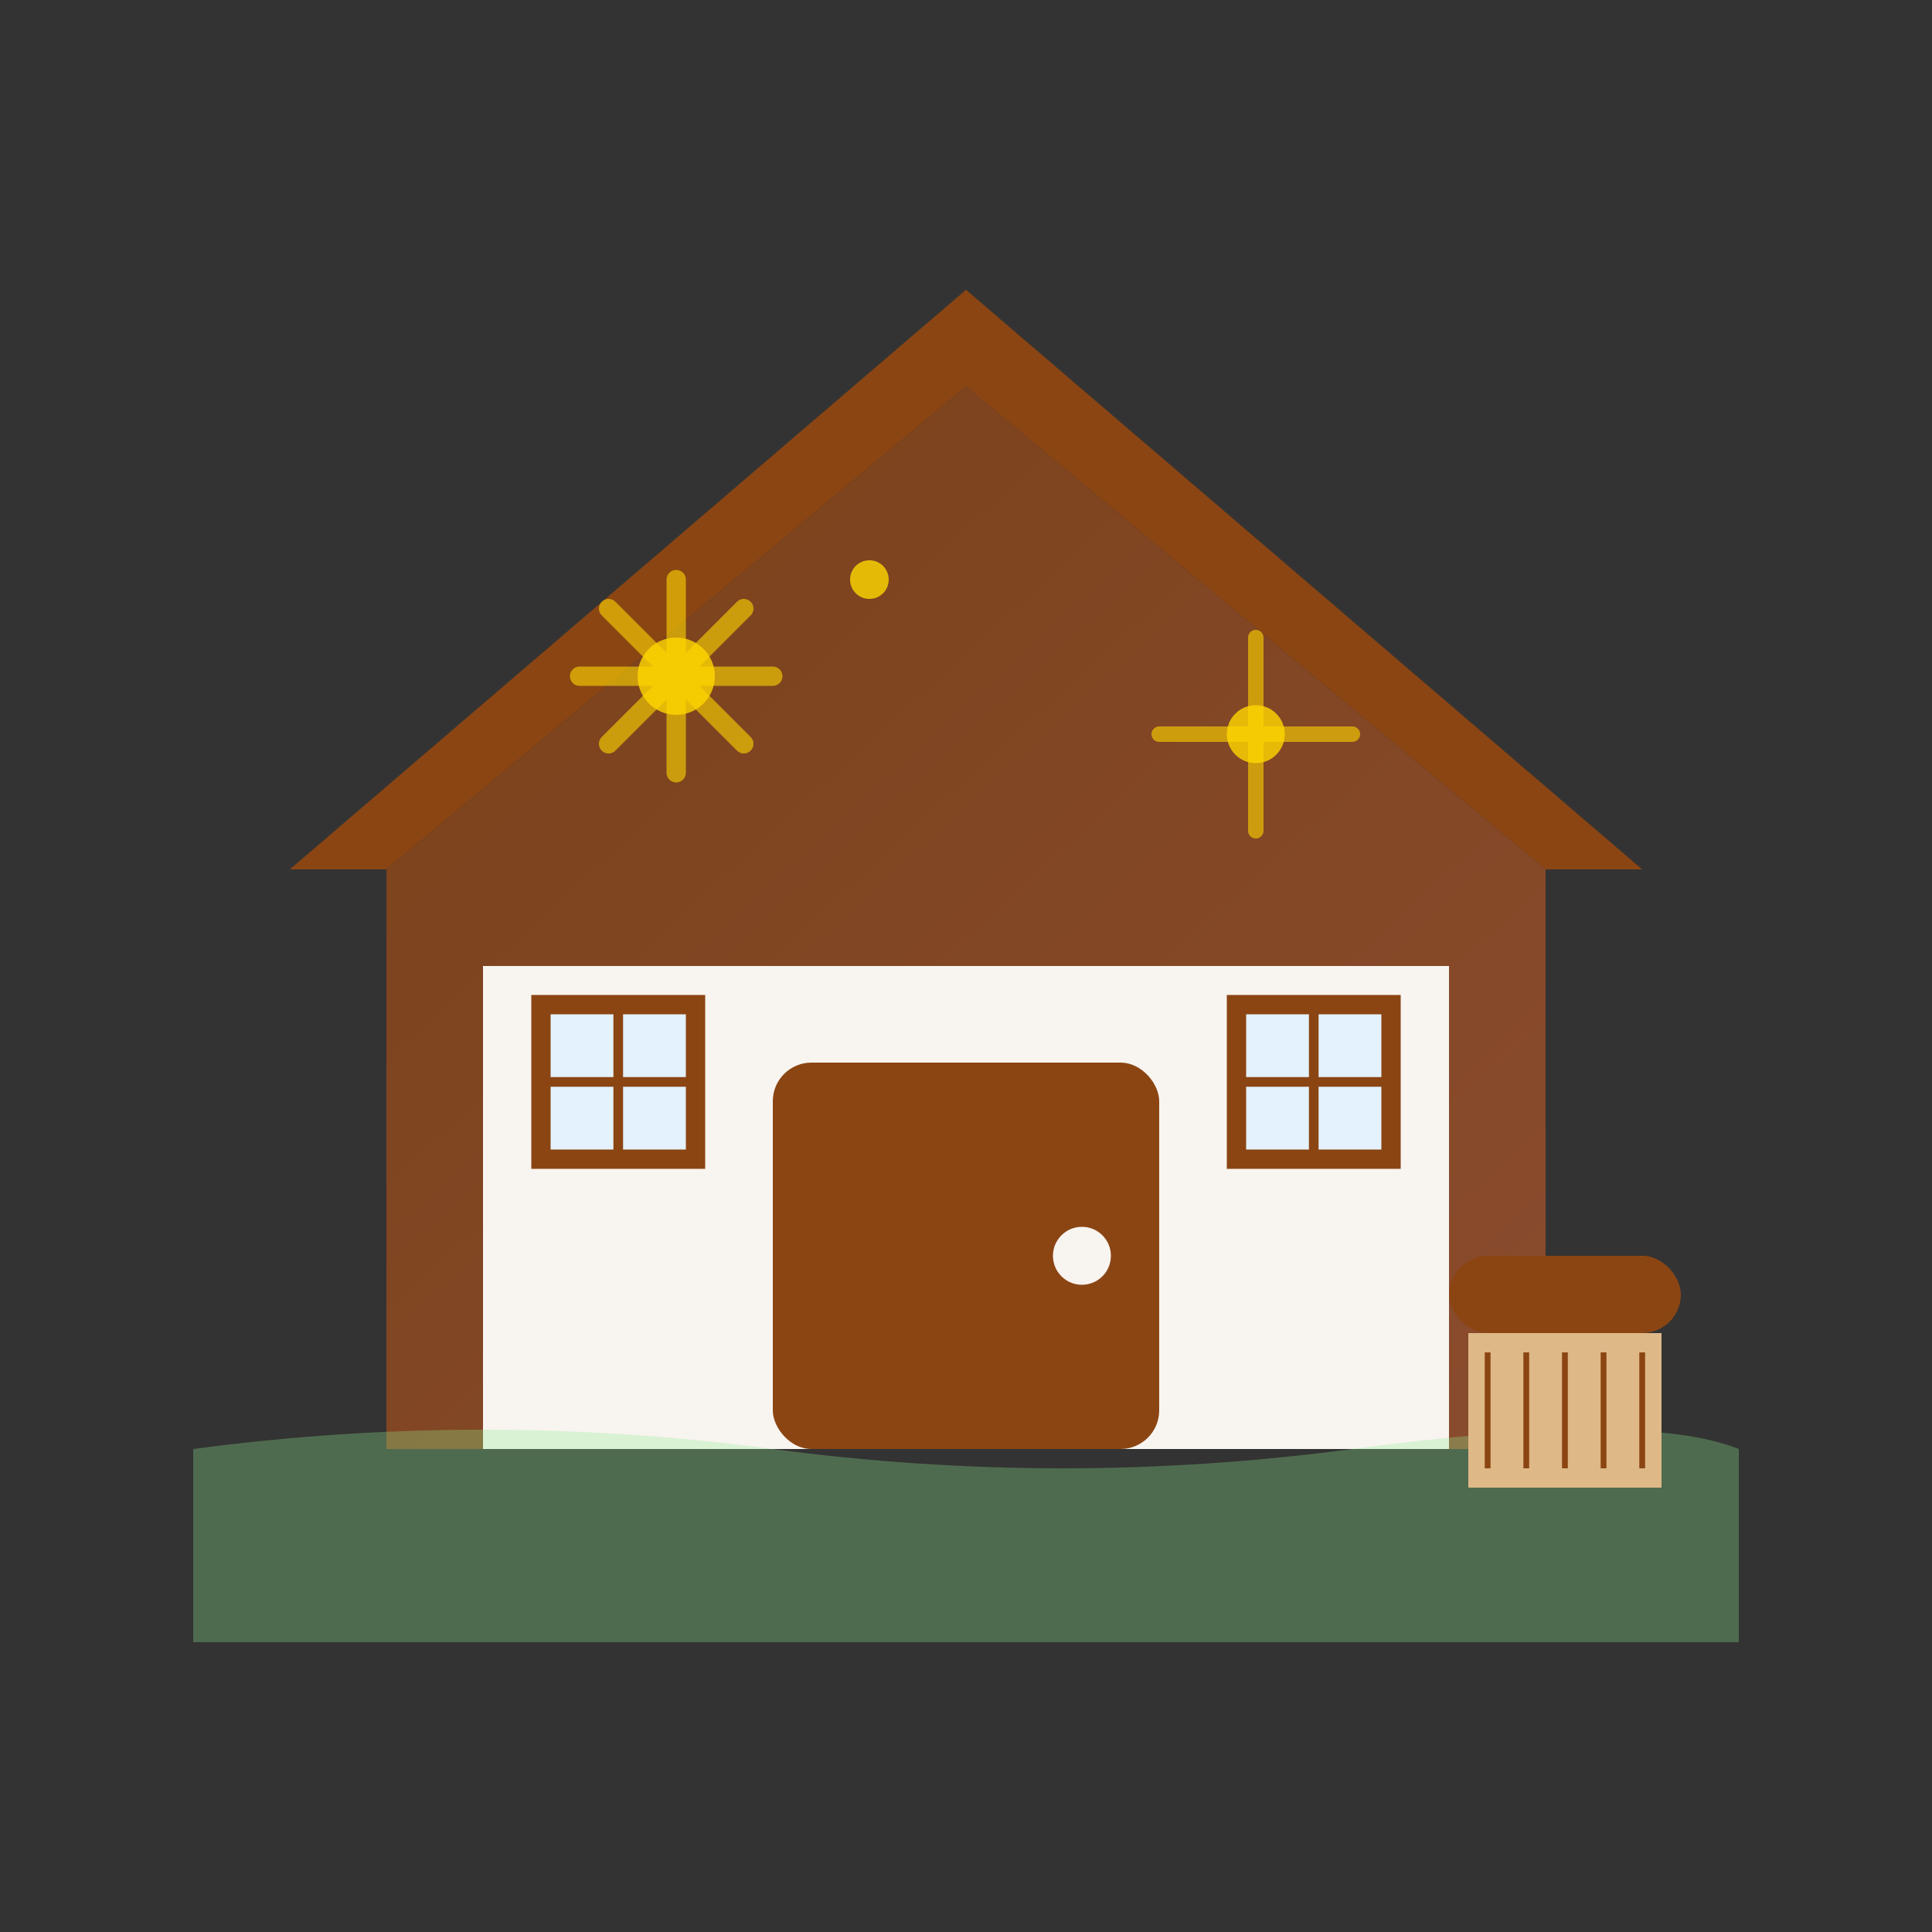 <svg width="100" height="100" viewBox="0 0 100 100" fill="none" xmlns="http://www.w3.org/2000/svg">
  <rect x="0" y="0" width="100" height="100" fill="#333333" stroke="none"/>
  <defs>
    <linearGradient id="houseGrad" x1="0%" y1="0%" x2="100%" y2="100%">
      <stop offset="0%" style="stop-color:#8B4513"/>
      <stop offset="100%" style="stop-color:#A0522D"/>
    </linearGradient>
  </defs>
  
  <!-- House structure -->
  <path d="M20 45 L50 20 L80 45 L80 75 L20 75 Z" fill="url(#houseGrad)" opacity="0.8"/>
  <rect x="25" y="50" width="50" height="25" fill="#f8f4f0"/>
  
  <!-- Roof -->
  <path d="M15 45 L50 15 L85 45 L80 45 L50 20 L20 45 Z" fill="#8B4513"/>
  
  <!-- Door -->
  <rect x="40" y="55" width="20" height="20" fill="#8B4513" rx="2"/>
  <circle cx="56" cy="65" r="1.5" fill="#f8f4f0"/>
  
  <!-- Windows -->
  <rect x="28" y="52" width="8" height="8" fill="#e3f2fd" stroke="#8B4513" stroke-width="1"/>
  <rect x="64" y="52" width="8" height="8" fill="#e3f2fd" stroke="#8B4513" stroke-width="1"/>
  <line x1="32" y1="52" x2="32" y2="60" stroke="#8B4513" stroke-width="0.5"/>
  <line x1="28" y1="56" x2="36" y2="56" stroke="#8B4513" stroke-width="0.5"/>
  <line x1="68" y1="52" x2="68" y2="60" stroke="#8B4513" stroke-width="0.5"/>
  <line x1="64" y1="56" x2="72" y2="56" stroke="#8B4513" stroke-width="0.5"/>
  
  <!-- Cleaning sparkles -->
  <circle cx="35" cy="35" r="2" fill="#FFD700" opacity="0.8"/>
  <circle cx="65" cy="38" r="1.5" fill="#FFD700" opacity="0.8"/>
  <circle cx="45" cy="30" r="1" fill="#FFD700" opacity="0.8"/>
  
  <!-- Sparkle rays -->
  <path d="M35 30 L35 40 M30 35 L40 35 M31.5 31.5 L38.5 38.5 M38.5 31.5 L31.5 38.5" stroke="#FFD700" stroke-width="1" stroke-linecap="round" opacity="0.6"/>
  <path d="M65 33 L65 43 M60 38 L70 38" stroke="#FFD700" stroke-width="0.8" stroke-linecap="round" opacity="0.6"/>
  
  <!-- Ground/grass -->
  <path d="M10 75 Q25 73 40 75 Q55 77 70 75 Q85 73 90 75 L90 85 L10 85 Z" fill="#90EE90" opacity="0.3"/>
  
  <!-- Cleaning brush icon -->
  <g transform="translate(75, 65)">
    <rect x="0" y="0" width="12" height="4" fill="#8B4513" rx="2"/>
    <rect x="1" y="4" width="10" height="8" fill="#DEB887"/>
    <line x1="2" y1="5" x2="2" y2="11" stroke="#8B4513" stroke-width="0.3"/>
    <line x1="4" y1="5" x2="4" y2="11" stroke="#8B4513" stroke-width="0.3"/>
    <line x1="6" y1="5" x2="6" y2="11" stroke="#8B4513" stroke-width="0.3"/>
    <line x1="8" y1="5" x2="8" y2="11" stroke="#8B4513" stroke-width="0.3"/>
    <line x1="10" y1="5" x2="10" y2="11" stroke="#8B4513" stroke-width="0.3"/>
  </g>
</svg>
